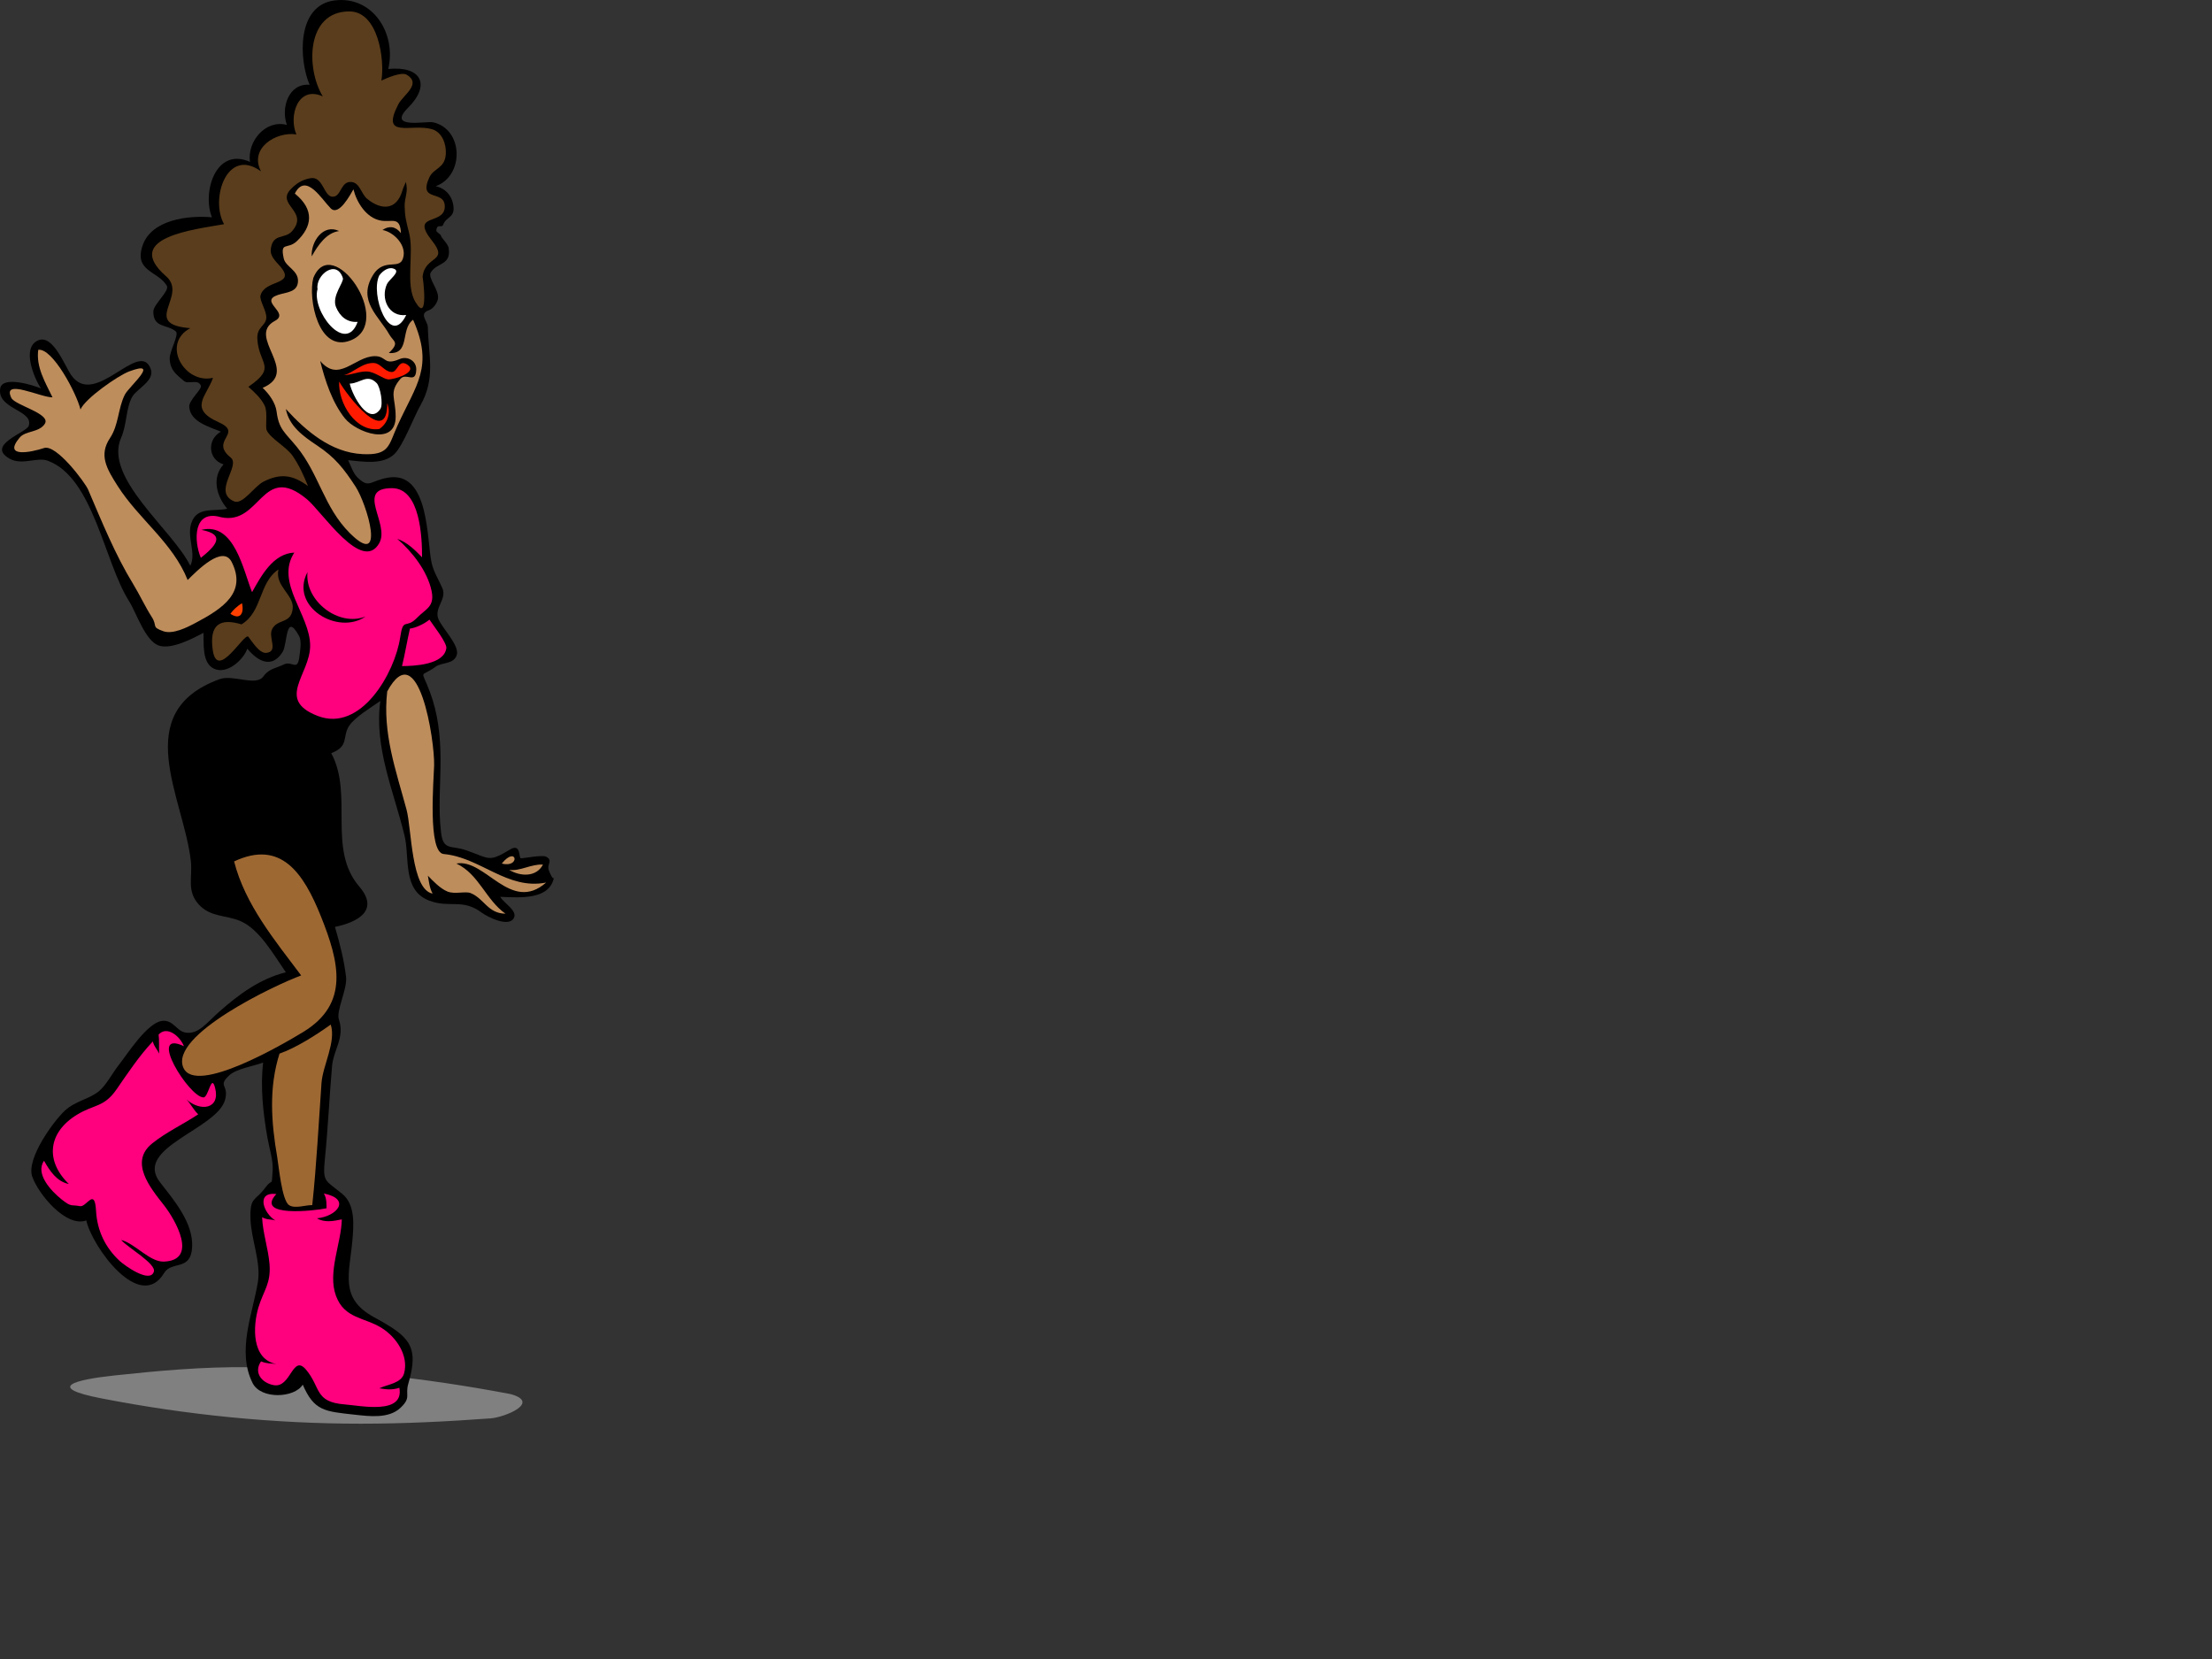 <?xml version="1.0"?><svg width="640" height="480" xmlns="http://www.w3.org/2000/svg">
 <rect width="100%" height="100%" fill="#333333" stroke="none"/>
 <g>
  <title>Layer 1</title>
  <path fill="#808080" id="path3" d="m147.779,403.364c-25.311,-4.825 -50.363,-7.478 -76.132,-7.787c-12.869,-0.152 -25.717,1.012 -38.492,2.38c-11.383,1.221 -20.199,3.438 -3.904,6.618c24.727,4.821 49.958,7.342 75.153,7.342c12.576,0 25.037,-0.626 37.576,-1.542c3.991,-0.293 14.579,-4.56 5.799,-7.011"/>
  <path id="path5" d="m89.58,24.536c-6.135,-0.529 -8.36,6.772 -6.568,11.608c-6.197,-1.647 -11.523,4.796 -10.692,10.693c-9.932,-4.431 -13.879,8.85 -10.997,16.039c-6.707,-0.624 -17.4,0.613 -20.014,8.021c-2.701,7.656 4.338,7.415 6.951,11.761c0.906,1.508 -3.896,5.393 -3.896,7.485c0,4.796 3.797,3.574 6.492,5.728c1.086,0.869 -1.852,5.76 -1.756,7.943c0.15,3.429 2.025,4.583 4.125,6.416c1.219,1.064 4.158,-0.696 4.887,1.375c0.365,1.041 -3.498,4.166 -3.359,6.11c0.309,4.372 5.791,5.747 9.164,7.179c-4.039,2.201 -3.801,8.04 0.764,9.471c-3.506,3.868 -2.021,9.203 1.068,12.831c-3.85,0.886 -8.771,-0.733 -10.385,4.124c-1.398,4.208 1.512,8.71 -0.307,12.374c-5.078,-10.371 -25.156,-25.475 -20.01,-37.043c1.672,-3.756 1.346,-8.5 3.205,-11.839c1.301,-2.332 6.641,-4.647 5.348,-8.095c-3.283,-8.751 -16.145,11.621 -22.988,1.833c-1.877,-2.684 -5.273,-11.892 -9.547,-10.082c-4.967,2.104 -1.137,10.974 0.764,13.901c-2.215,-0.927 -11.137,-3.724 -11.762,-0.001c-1.012,6.033 9.742,6.264 8.248,10.846c-0.645,1.975 -12.477,5.529 -5.574,9.471c3.65,2.085 7.932,-0.545 11.072,0.611c13.232,4.871 16.314,29.259 23.525,40.632c2.1,3.314 4.645,11.423 8.553,12.832c3.604,1.297 9.885,-2.025 12.984,-3.667c0.133,3.17 -0.492,8.725 3.055,10.389c3.777,1.772 8.559,-2.644 9.625,-5.807c3.316,4.007 7.273,5.69 10.232,0.918c1.425,-2.299 0.796,-11.776 4.738,-4.583c0.846,1.544 0.282,4.46 0.076,6.11c-0.529,4.242 -2.104,0.932 -4.506,2.138c-2.225,1.116 -4.229,1.125 -5.88,3.438c-2.15,3.01 -8.76,-0.638 -12.723,0.817c-26.195,9.609 -10.334,34.283 -8.281,52.572c0.533,4.746 -1.266,8.69 2.291,12.599c3.395,3.732 7.898,3.024 12.064,4.813c5.456,2.346 9.491,9.532 13.139,14.818c-7.426,1.853 -13.53,6.329 -19.184,11.32c-3.846,3.394 -6.168,6.831 -9.992,6.094c-2.402,-0.462 -3.486,-3.713 -6.568,-3.362c-4.373,0.495 -10.119,9.628 -12.756,12.985c-1.719,2.189 -3.564,5.799 -5.725,7.484c-2.881,2.247 -6.773,2.763 -9.703,5.499c-3.408,3.181 -11.17,13.924 -9.471,19.017c1.678,5.018 9.793,14.894 15.658,12.757c1.67,7.581 15.543,26.815 22.531,15.198c2.164,-3.6 7.725,-0.421 8.096,-7.486c0.367,-7.002 -5.234,-13.539 -9.299,-18.763c-7.795,-10.019 16.639,-15.337 18.848,-23.93c1.137,-4.428 -2.307,-3.748 1.221,-7.026c1.986,-1.851 7.199,-2.7 9.776,-3.667c-0.854,7.154 -0.004,14.618 1.227,21.684c0.519,2.984 1.734,6.604 1.523,9.631c-0.354,5.097 0.085,1.847 -2.14,4.887c-2.955,4.043 -4.471,2.491 -4.277,9.014c0.175,5.9 3.104,12.519 2.14,18.329c-1.525,9.185 -6.155,19.904 -1.527,29.177c2.394,4.8 12.143,4.358 14.511,0.458c3.306,7.647 6.326,7.745 15.123,8.706c4.131,0.453 9.762,1.199 13.137,-1.983c3.248,-3.067 1.279,-3.596 2.291,-7.027c3.254,-11.025 0.205,-13.681 -9.975,-19.23c-10.025,-5.468 -7.053,-12.584 -6.217,-22.167c0.379,-4.342 0.9,-10.298 -2.852,-13.423c-4.998,-4.165 -5.797,-3.204 -5.092,-10.253c0.889,-8.899 1.287,-17.833 2.059,-26.738c0.418,-4.813 3.74,-8.271 1.988,-13.512c-0.865,-2.59 2.49,-8.771 2.063,-12.373c-0.582,-4.929 -1.818,-9.673 -3.207,-14.435c6.436,-1.324 13.014,-4.704 7.027,-11.686c-9.299,-10.845 -1.613,-26.52 -8.096,-38.57c5.299,-2.052 3.084,-4.773 5.193,-7.944c1.709,-2.566 6.453,-5.344 9.01,-7.178c-1.857,13.473 3.875,26.084 6.99,38.928c1.572,6.471 -0.684,15.792 7.066,18.813c5.953,2.321 9.66,-0.692 15.274,3.512c1.478,1.106 7.817,4.442 9.317,1.527c1.091,-2.118 -3.01,-4.35 -3.971,-6.11c6.222,0.289 14.311,0.82 15.579,-5.65c-0.304,1.551 -2.206,-3.664 -1.527,-2.443c-0.622,-1.119 1.326,-2.449 -0.764,-3.515c-1.174,-0.6 -6.814,0.552 -7.331,0.46c-0.656,-0.12 0.113,-4.476 -3.132,-2.521c-6.202,3.729 -5.741,2.655 -12.603,0.229c-4.381,-1.552 -6.682,0.209 -7.326,-5.11c-0.871,-7.169 -0.115,-14.288 -0.158,-21.469c-0.043,-6.666 -0.732,-13.002 -3.074,-19.246c-2.656,-7.089 -2.932,-3.926 1.697,-7.334c1.734,-1.277 5.385,-0.622 6.111,-3.513c0.68,-2.714 -4.361,-7.775 -5.346,-10.235c-1.318,-3.295 2.52,-5.722 1.146,-8.935c-1.127,-2.634 -2.508,-4.581 -3.131,-7.408c-1.42,-6.428 -0.57,-26.586 -12.561,-24.589c-5.35,0.892 -5.393,3.371 -8.979,-0.158c-1.137,-1.121 -1.902,-3.471 -2.598,-4.888c4.178,0.395 10.139,1.469 13.443,-1.833c2.543,-2.54 5.531,-10.613 7.484,-14.054c4.453,-7.839 2.307,-14.352 2.137,-22.606c-0.037,-1.775 -2.74,-3.872 0.307,-4.889c1.184,-0.396 2.336,-1.985 2.598,-3.208c0.541,-2.544 -3.023,-6.116 -2.063,-7.714c1.805,-2.999 5.912,-1.977 5.191,-7.026c-0.186,-1.311 -2.162,-2.967 -2.213,-3.59c-0.035,-0.419 -1.414,-1.062 -1.373,-1.527c0.195,-2.181 1.59,-0.604 1.984,-1.679c0.916,-2.505 3.623,-1.899 2.902,-5.882c-0.49,-2.709 -2.383,-4.671 -5.043,-5.27c8.281,-3.001 8.063,-16.498 -0.764,-18.483c-1.93,-0.434 -13.547,2.092 -7.256,-4.201c6.717,-6.717 3.754,-12.18 -5.729,-11.227c2.439,-10.246 -4.482,-21.272 -15.584,-19.824c-10.979,1.428 -10.282,17.129 -7.166,24.402"/>
  <path fill="#5A3D1C" id="path7" d="m93.4,27.896c-7.221,-3.291 -9.963,5.686 -7.638,10.998c-5.925,-0.914 -13.783,4.047 -10.236,10.693c-9.919,-7.235 -14.781,8.125 -10.693,15.275c-8.373,1.506 -29.674,3.798 -16.803,15.046c6.545,5.72 -7.479,13.888 7.027,15.046c-8.514,4.49 -1.676,16.303 6.568,14.359c-1.77,5.252 -7.234,8.905 1.604,12.832c7.383,3.278 -2.748,5.227 3.514,10.235c2.99,2.392 -5.402,9.959 0.992,12.678c2.508,1.065 5.789,-4.346 8.554,-5.729c4.872,-2.436 8.338,-1.975 12.832,1.298c-1.238,-3.022 -2.575,-6.005 -4.43,-8.707c-1.759,-2.564 -6.27,-4.949 -7.485,-7.332c-0.565,-1.11 0.346,-5.11 -0.608,-7.18c-0.967,-2.098 -3.03,-3.993 -4.739,-5.499c8.466,-5.802 2.978,-6.393 2.599,-13.901c-0.171,-3.417 2.38,-3.674 2.596,-5.957c0.186,-1.959 -2.054,-5.149 -1.679,-6.568c1.17,-4.444 9.37,-3.057 6.416,-7.486c-1.236,-1.851 -3.755,-3.421 -3.438,-5.956c0.582,-4.671 4.092,-2.751 6.187,-5.194c4.984,-5.815 -4.943,-7.588 -0.307,-12.22c1.686,-1.684 3.162,-2.587 5.501,-3.056c3.732,-0.747 3.889,5.185 6.414,5.347c2.541,0.163 2.354,-4.229 5.193,-4.277c2.77,-0.045 3.08,3.399 4.887,4.888c3.863,3.182 8.496,3.6 10.236,-2.521c0.234,-0.822 0.688,-1.539 0.916,-2.367c0.871,2.711 -0.359,4.484 -0.305,7.026c0.063,2.963 0.408,4.245 1.299,7.791c1.494,5.954 -1.209,14.88 1.832,19.934c4,6.65 2.094,-7.598 2.061,-7.255c0.609,-6.326 7.789,-4.142 2.75,-10.464c-6.459,-8.108 3.402,-4.442 3.668,-9.7c0.27,-5.346 -7.934,-1.185 -4.432,-8.707c1.234,-2.648 4.484,-2.494 4.736,-6.722c0.17,-2.866 -1.057,-6.325 -4.047,-7.179c-5.953,-1.699 -14.943,2.951 -9.701,-7.18c1.404,-2.712 6.877,-5.902 2.443,-8.554c-1.574,-0.942 -5.939,1.039 -7.332,1.68c0.986,-5.915 -0.854,-20.011 -9.277,-20.011c-12.577,0.002 -12.561,16.644 -7.675,24.596"/>
  <path fill="#BE8D5C" id="path9" d="m85.303,56.002c5.8,4.701 4.978,9.607 0.611,13.748c-2.76,2.617 -4.924,-0.068 -3.818,5.041c0.508,2.352 4.122,3.393 4.122,6.417c0,3.407 -3.333,3.299 -5.804,4.124c-5.708,1.906 3.561,5.138 -0.84,7.485c-8.556,4.562 7.605,14.648 -3.59,19.4c1.842,1.711 3.73,4.323 4.047,6.874c0.646,5.171 2.443,6.049 5.807,10.158c6.488,7.922 7.857,17.479 15.351,24.975c10.605,10.605 5.031,-8.307 1.68,-13.442c-3.488,-5.343 -5.963,-8.453 -11.152,-11.914c-3.977,-2.653 -8.062,-5.543 -9.01,-10.54c5.825,6.387 13.079,12.606 22.151,13.06c7.857,0.394 7.52,-2.453 10.154,-8.248c5.436,-11.956 10.543,-16.942 4.508,-30.627c-3.801,2.746 -0.674,10.102 -7.025,9.624c3.275,-3.128 1.334,-3.245 0.152,-5.346c-2.992,-5.316 -9.311,-9.74 -4.736,-17.185c3.375,-5.492 8.111,-0.858 8.859,-5.576c0.553,-3.488 -3.049,-6.947 -6.109,-7.484c1.969,-1.356 3.871,-1.004 5.346,0.916c-0.262,-5.085 -2.652,-3.003 -5.959,-3.666c-4.102,-0.821 -6.834,-5.214 -7.789,-9.013c-0.875,1.459 -4.207,7.863 -6.568,5.5c-2.615,-2.619 -7.222,-10.516 -10.388,-4.281"/>
  <path id="path11" d="m90.189,74.18c1.732,-3.108 4.205,-6.864 7.945,-7.333c-4.652,-2.216 -8.208,3.118 -7.945,7.333"/>
  <path id="path13" d="m90.648,80.442c-1.568,5.966 1.459,21.802 10.846,18.025c12.867,-5.175 -5.41,-31.512 -10.846,-18.025"/>
  <path fill="#FFFFFF" id="path15" d="m109.744,79.679c-2.76,5.511 3.113,21.161 7.789,11.457c-5.059,0.658 -7.477,-4.753 -5.576,-8.937c0.592,-1.302 3.902,-3.502 2.217,-4.352c-1.656,-0.836 -3.447,0.528 -4.43,1.832"/>
  <path fill="#FFFFFF" id="path17" d="m91.873,83.65c-1.813,6.241 8.133,19.111 11.607,9.471c-3.025,0.248 -5.146,-1.562 -6.262,-4.277c-1.322,-3.222 2.377,-7.218 1.984,-8.402c-1.886,-5.665 -7.989,-0.785 -7.329,3.208"/>
  <path fill="#000000" id="path19" d="m117.84,88.081c0.201,-1.933 -1.422,-9.96 -3.668,-6.034c-1.692,2.958 -0.33,8.881 3.668,6.034"/>
  <path fill="#000000" id="path21" d="m103.174,90.372c0.293,-3.072 -0.564,-6.042 -2.748,-8.249c-2.653,2.894 -2.629,10.01 2.748,8.249"/>
  <path fill="#BE8D5C" id="path23" d="m11.065,101.217c-0.668,5.026 2.029,9.385 4.123,13.748c-3.359,0.063 -14.711,-5.618 -11.912,0.153c1.049,2.167 11.533,4.549 9.699,7.485c-1.604,2.565 -5.574,1.98 -7.256,3.972c-5.082,6.014 3.307,4.293 7.025,3.055c3.588,-1.194 11.924,10.103 12.73,11.982c3.988,9.306 7.801,18.788 13.086,27.428c1.875,3.068 3.424,6.481 5.346,9.469c1.744,2.709 -0.229,2.861 3.359,4.126c2.77,0.977 6.898,-1.127 9.242,-2.369c8.127,-4.3 14.9,-8.891 10.539,-17.643c-2.566,-5.151 -10.035,2.511 -12.754,5.192c-4.283,-10.779 -14.074,-17.559 -20.186,-27.109c-3.322,-5.193 -5.547,-9.064 -2.27,-13.979c2.541,-3.808 2.266,-8.501 4.277,-12.526c1.191,-2.384 10.619,-10.25 1.223,-6.721c-3.197,1.201 -12.674,7.793 -14.053,10.998c-1.065,-4.565 -8.108,-17.903 -12.218,-17.261"/>
  <path id="path25" d="m92.637,104.425c1.398,5.637 3.482,12.055 7.178,16.65c3.182,3.956 14.664,8.264 14.664,-0.534c0,-5.493 -2.076,-6.911 1.375,-10.922c1.662,-1.931 4.395,1.592 4.582,-2.597c0.119,-2.61 -2.531,-4.11 -4.811,-3.131c-4.676,2.004 -3.703,-0.908 -7.258,-0.84c-5.803,0.111 -10.304,7.823 -15.73,1.374"/>
  <path fill="#FF1A00" id="path27" d="m99.51,108.549c2.168,-0.063 4.576,-1.18 6.719,-1.069c2.283,0.118 4.672,2.21 6.109,2.291c1.568,0.088 8.83,-2.058 5.5,-4.277c-2.615,-1.745 -2.734,2.267 -4.58,2.139c-2.053,-0.142 -3.102,-2.487 -5.041,-2.597c-3.379,-0.19 -5.983,2.836 -8.707,3.513"/>
  <path fill="#FFFFFF" id="path29" d="m101.189,110.993c0.801,3.559 5.518,12.287 8.857,7.333c0.9,-1.333 -0.018,-6.411 -1.066,-7.484c-2.75,-2.815 -4.707,0.067 -7.791,0.151"/>
  <path fill="#FF1A00" id="path31" d="m109.744,124.13c2.496,-1.691 3.367,-4.686 2.291,-7.485c0.104,13.02 -11.863,-2.522 -13.9,-6.263c-0.356,6.211 4.785,14.725 11.609,13.748"/>
  <path fill="#ff007f" id="path33" d="m63.917,149.64c-8.09,-2.366 -7.877,6.881 -5.805,11.762c4.063,-3.251 7.539,-6.72 0.154,-8.097c9.559,-2.343 12.129,11.777 14.664,18.026c2.706,-4.8 6.049,-11.131 12.221,-11.457c-5.622,8.747 4.583,17.935 4.583,26.96c0,8.347 -10.083,15.591 2.213,20.317c12.525,4.814 22.309,-12.513 23.83,-22.684c0.908,-6.085 1.588,-2.319 4.811,-5.651c2.602,-2.689 5.254,-3.235 4.277,-7.867c-1.203,-5.703 -5.584,-11.304 -9.928,-15.045c2.883,0.989 5.096,3.201 7.178,5.346c0.01,-5.588 -0.465,-20.011 -8.707,-20.011c-10.752,0 -0.535,10.303 -3.664,15.885c-4.953,8.827 -16.479,-8.982 -20.928,-12.677c-13.104,-10.886 -13.324,7.714 -24.899,5.193"/>
  <path fill="#5A3D1C" id="path35" d="m69.876,180.648c-6.199,-1.878 -9.379,0.008 -8.326,7.408c1.307,9.172 9.186,-5.226 10.311,-3.819c1.037,1.292 3.165,4.879 5.193,4.66c3.63,-0.391 0.459,-4.498 1.68,-6.874c1.587,-3.093 5.505,-1.422 5.958,-5.958c0.398,-3.977 -5.23,-6.492 -4.123,-11.304c-5.762,3.881 -4.58,12.21 -10.693,15.887"/>
  <path id="path37" d="m105.771,178.357c-7.738,3.155 -17.68,-4.528 -16.801,-12.832c-5.314,9.978 8.825,18.456 16.801,12.832"/>
  <path fill="#FF4000" id="path39" d="m66.669,177.593c2.672,1.828 4.035,0.087 3.359,-3.055c-1.341,0.751 -2.74,2.09 -3.359,3.055"/>
  <path fill="#ff007f" id="path41" d="m118.604,181.872c-0.824,3.607 -1.41,7.253 -2.291,10.845c3.545,-0.015 12.186,-0.364 12.83,-5.194c0.205,-1.541 -3.967,-6.825 -4.889,-8.249c-1.635,1.349 -4.191,2.449 -5.65,2.598"/>
  <path fill="#000000" id="path43" d="m77.053,199.438c-7.337,1.656 -11.208,-2.807 -18.634,2.292c-10.258,7.041 -9.264,20.087 -5.881,30.548c1.559,4.82 4.9,9.573 5.727,14.514c0.58,3.449 -1.146,6.922 -0.457,10.386c1.027,5.155 7.773,6.61 12.068,7.334c-2.551,-3.43 -2.631,-7.937 -5.498,-11.152c-1.494,2.237 -1.322,4.662 0.914,6.109c-5.045,-1.273 -4.559,-6.479 -2.291,-10.081c2.904,-4.612 9.135,-5.806 14.173,-5.806c10.262,0 17.503,11.48 25.542,16.346c-3.863,0.508 -7.4,-1.841 -9.928,-4.582c1.402,2.314 1.439,8.524 4.275,9.47c3.891,1.298 6.984,-1.913 6.568,-5.194c-0.279,-2.204 -3.9,-4.911 -4.787,-7.172c-2.68,-6.848 -2.342,-13.596 -3.002,-20.78c-0.365,-3.982 -4.682,-13.965 -1.605,-15.809c3.723,-2.235 6.811,-3.816 0.994,-5.272c-3.514,-0.877 -6.75,-2.622 -9.318,-5.194c-1.938,-1.939 -2.451,-10.806 -2.291,-10.692c-2.248,-1.589 -5.218,3.394 -6.569,4.735"/>
  <path fill="#BE8D5C" id="path45" d="m112.035,200.048c-1.398,12.038 2.496,22.755 5.584,34.185c1.518,5.611 1.303,23.109 7.551,24.321c-0.941,-1.701 -1.061,-3.602 -1.375,-5.194c1.533,1.587 3.578,3.729 5.654,4.582c2.141,0.877 5.193,-0.158 6.721,0.459c3.915,1.581 4.943,5.898 10.082,5.958c-5.719,-4.019 -7.641,-11.423 -14.207,-14.511c8.381,-1.546 15.687,14.517 25.968,5.498c-11.253,2.237 -19.001,-7.289 -29.634,-8.249c-4.664,-0.424 -2.898,-21.302 -2.773,-25.616c0.207,-7.042 -4.516,-38.107 -13.571,-21.433"/>
  <path id="path47" d="m75.375,218.378c5.116,7.858 7.774,17.122 14.206,24.136c-1.942,-5.018 -3.929,-10.206 -6.417,-14.971c2.201,0.569 4.357,1.148 6.571,0.611c-6.203,-0.453 -9.286,-7.279 -14.36,-9.776"/>
  <path fill="#9E6833" id="path49" d="m67.735,249.235c3.156,12.465 11.835,22.907 19.4,32.994c-7.404,2.688 -38.292,17.315 -34.062,26.731c3.592,7.993 29.08,-6.981 34.672,-10.388c13.436,-8.179 10.403,-20.201 5.131,-33.379c-5.056,-12.642 -11.597,-22.315 -25.141,-15.958"/>
  <path fill="#BE8D5C" id="path51" d="m145.181,249.848c5.485,1.425 4.357,-5.386 0,0"/>
  <path fill="#BE8D5C" id="path53" d="m147.32,251.679c3.203,1.934 7.845,2.185 9.775,-1.527c-3.421,-0.21 -6.586,1.987 -9.775,1.527"/>
  <path fill="#9E6833" id="path55" d="m80.873,304.839c-3.144,9.893 -2.393,19.933 -0.655,30.011c0.425,2.452 1.325,12.431 3.406,13.827c1.68,1.126 4.763,-0.045 6.722,0c1.252,-11.761 1.834,-23.536 2.674,-35.327c0.361,-5.083 4.291,-11.934 2.672,-16.913c-4.526,3.244 -10.186,6.787 -14.819,8.402"/>
  <path fill="#ff007f" id="path57" d="m45.892,299.337c0.223,1.628 0.057,3.768 0.154,5.502c-0.598,-1.302 -1.42,-1.943 -1.834,-3.516c-3.949,4.192 -7.197,9.1 -10.463,13.825c-3.689,5.336 -6.457,4.281 -11.533,7.408c-8.361,5.15 -9.193,13.33 -2.291,20.01c-3.445,-0.658 -5.545,-3.801 -7.18,-6.722c-2.645,3.736 2.033,8.742 5.043,11.152c2.975,2.385 2.709,1.45 5.346,1.984c1.904,0.389 4.271,-5.605 4.658,1.375c0.316,5.714 2.664,10.627 6.873,14.512c1.359,1.254 8.748,6.596 9.854,3.055c0.717,-2.291 -7.676,-7.037 -9.471,-9.165c4.01,1.005 8.271,6.421 12.371,6.263c10.01,-0.385 3.385,-12.023 0,-16.344c-3.898,-4.976 -10.135,-12.453 -3.359,-17.871c4.152,-3.322 8.889,-5.466 13.289,-8.401c-1.326,-1.262 -2.168,-2.995 -3.359,-4.277c3.969,3.55 9.82,2.813 8.248,-3.359c-1.105,-4.345 -1.891,2.747 -3.359,2.747c-4.121,0 -16.547,-19.914 -5.652,-14.815c-1.318,-3.167 -5.039,-5.929 -7.335,-3.363"/>
  <path fill="#ff007f" id="path59" d="m94.469,349.593c-3.453,0.729 -20.854,2.721 -14.512,-4.123c-6.086,-0.722 -3.632,5.671 -0.305,7.638c-1.406,-0.405 -2.287,-0.104 -3.818,-0.916c0.197,4.576 1.747,8.909 2.136,13.44c0.498,5.79 -1.756,7.786 -3.207,12.68c-1.63,5.493 -1.981,14.995 5.194,16.343c-1.804,-0.241 -2.607,-0.041 -4.431,-0.764c-2.227,3.234 0.192,6.228 3.667,6.874c5.044,0.94 5.401,-9.219 9.395,-4.43c4.297,5.151 2.375,9.326 11.15,10.007c4.564,0.351 17.26,3.093 15.811,-4.813c-2.117,0.693 -3.752,0.479 -5.805,0.153c2.408,-1.171 6.396,-1.42 7.18,-4.354c1.365,-5.12 -2.248,-10.418 -6.416,-13.059c-5.025,-3.183 -10.818,-2.664 -13.289,-9.32c-2.523,-6.796 1.533,-15.204 1.68,-22.149c-2.518,0.532 -5.051,0.985 -7.182,-0.304c5.918,-0.6 9.924,-5.591 1.986,-7.178c0.881,1.426 0.758,3.346 0.766,4.275"/>
 </g>
</svg>